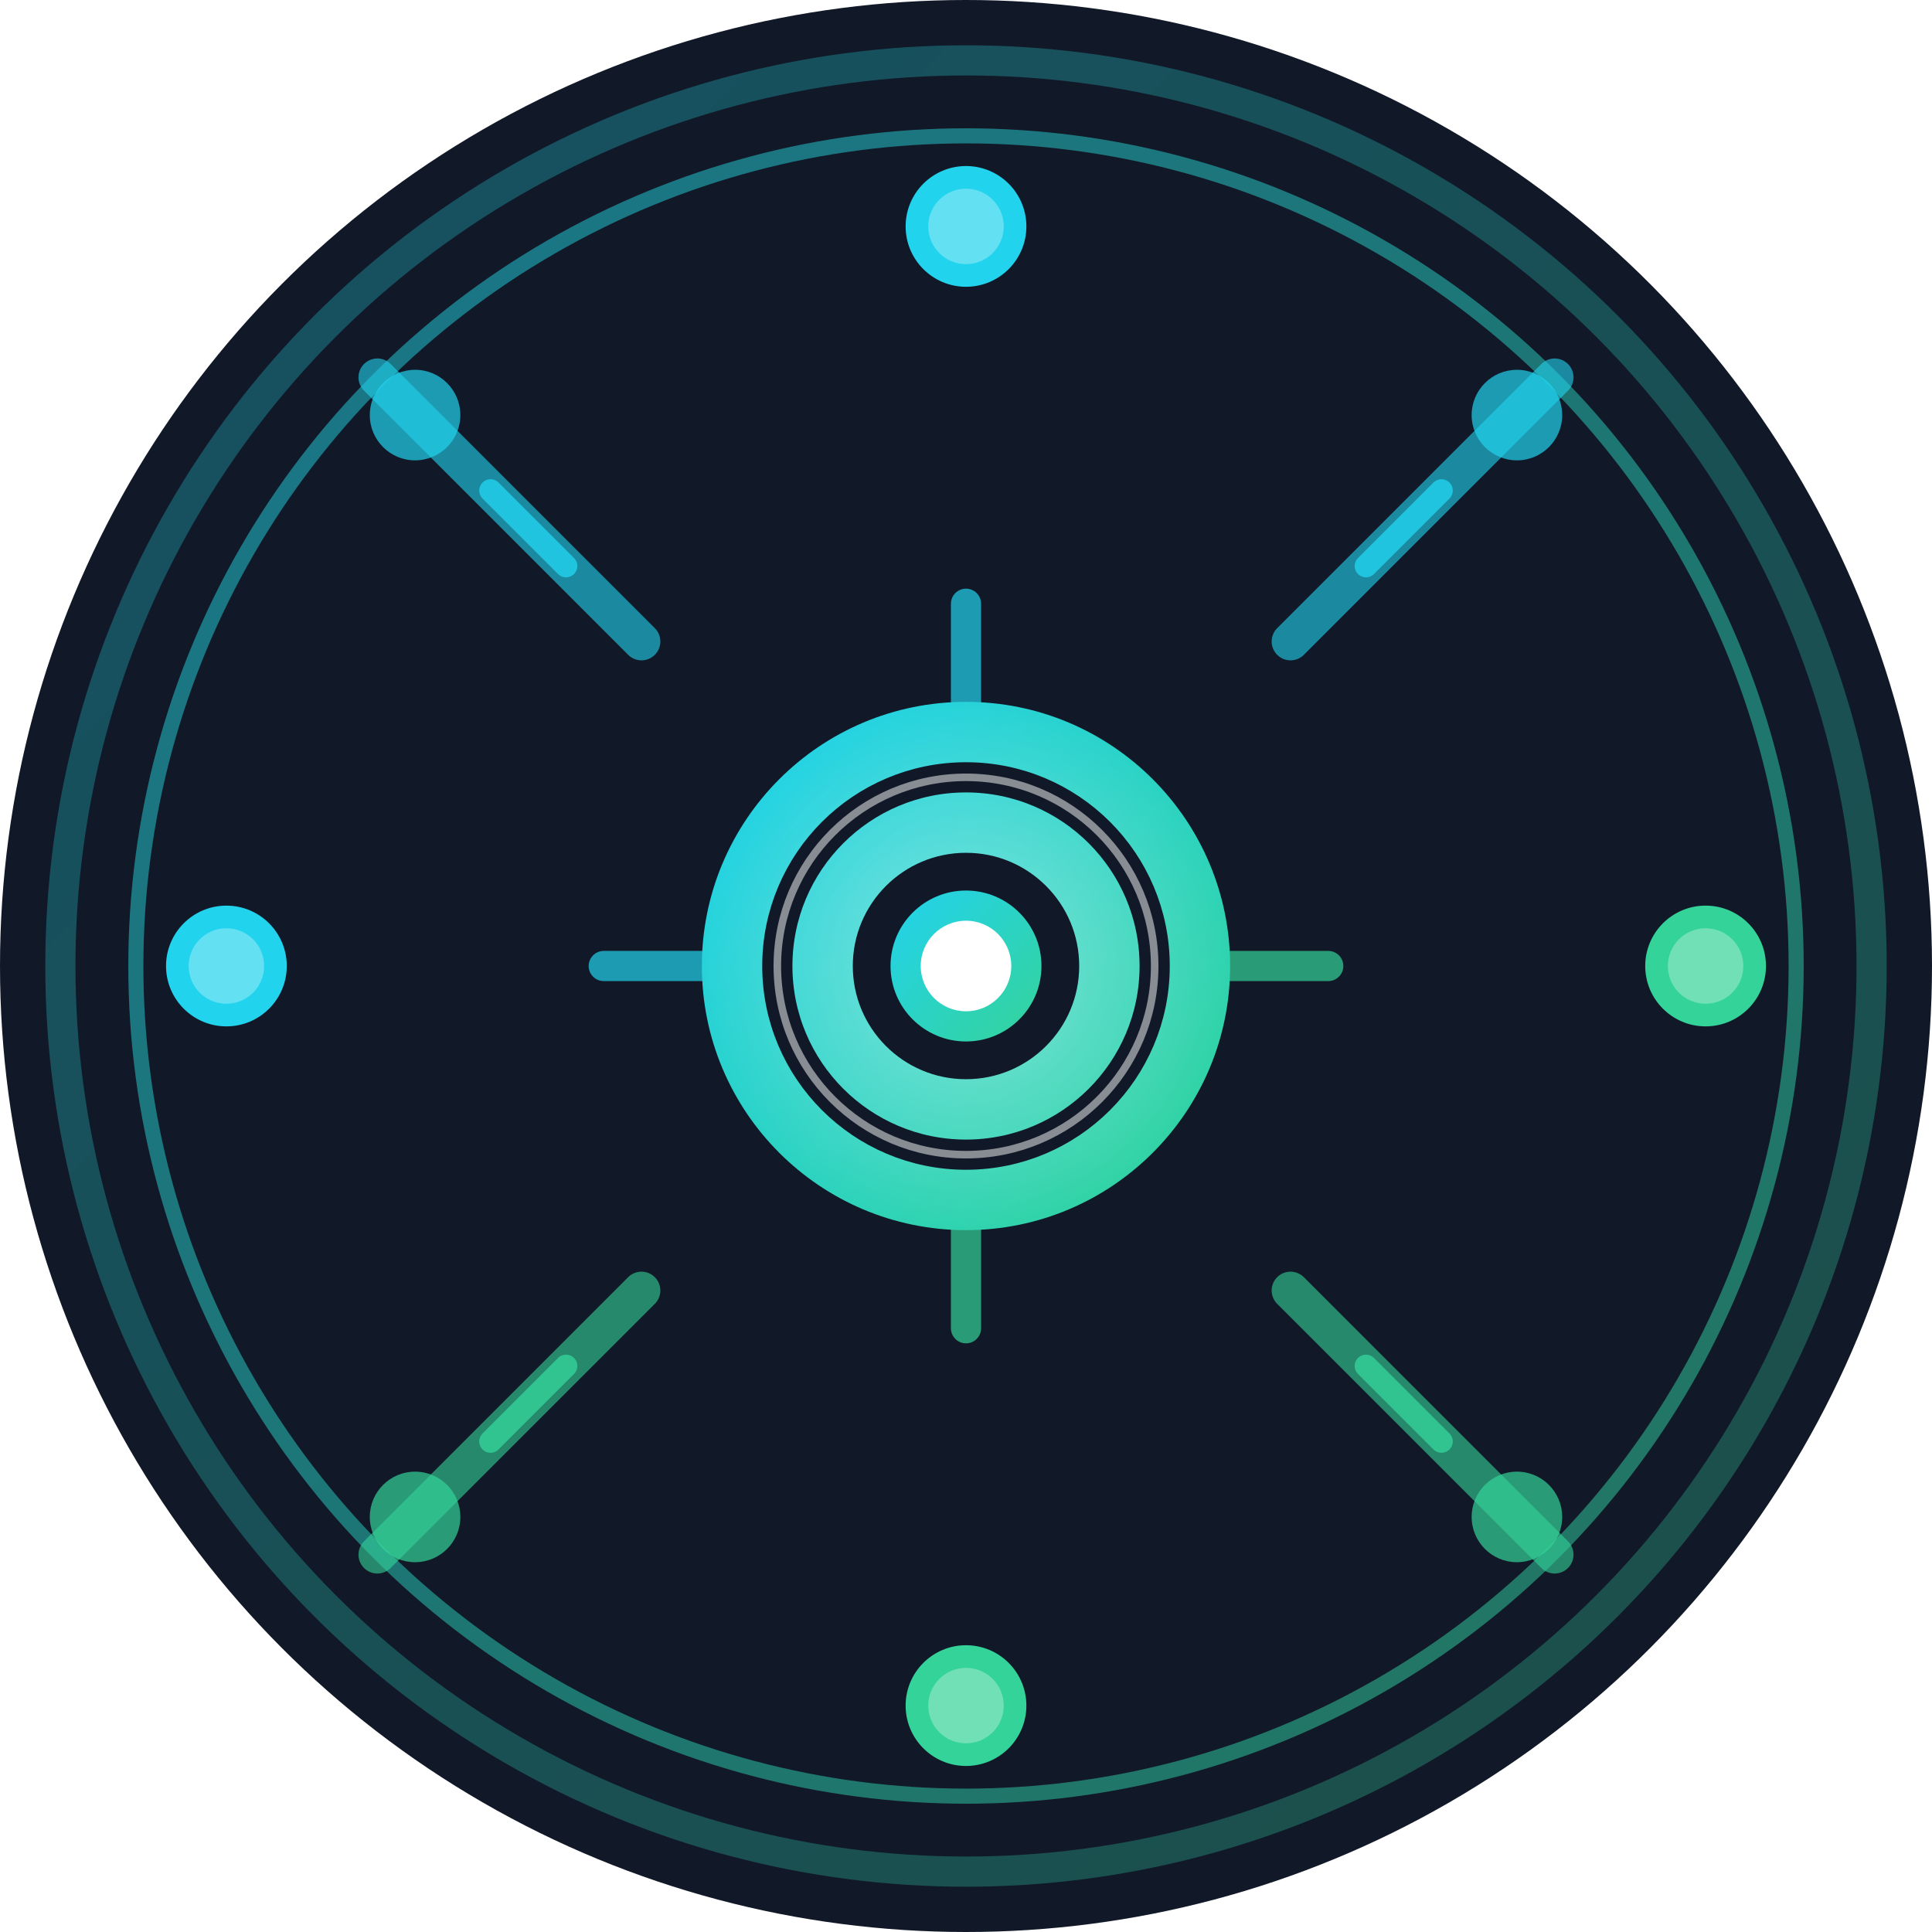 <svg xmlns="http://www.w3.org/2000/svg" viewBox="0 0 512 512">
  <!-- Gradient definitions -->
  <defs>
    <linearGradient id="grad1" x1="0%" y1="0%" x2="100%" y2="100%">
      <stop offset="0%" style="stop-color:#22d3ee;stop-opacity:1" />
      <stop offset="100%" style="stop-color:#34d399;stop-opacity:1" />
    </linearGradient>
    <radialGradient id="glow" cx="50%" cy="50%" r="50%">
      <stop offset="0%" style="stop-color:#ffffff;stop-opacity:0.4" />
      <stop offset="100%" style="stop-color:#ffffff;stop-opacity:0" />
    </radialGradient>
    <filter id="shadow">
      <feDropShadow dx="0" dy="0" stdDeviation="8" flood-color="#22d3ee" flood-opacity="0.5"/>
    </filter>
  </defs>
  
  <!-- Dark background circle -->
  <circle cx="256" cy="256" r="256" fill="#111827"/>
  
  <!-- Outer compass rings -->
  <circle cx="256" cy="256" r="240" fill="none" stroke="url(#grad1)" stroke-width="8" opacity="0.3"/>
  <circle cx="256" cy="256" r="220" fill="none" stroke="url(#grad1)" stroke-width="4" opacity="0.5"/>
  
  <!-- Main crosshair lines with glow -->
  <g filter="url(#shadow)">
    <line x1="256" y1="40" x2="256" y2="140" stroke="url(#grad1)" stroke-width="16" stroke-linecap="round"/>
    <line x1="256" y1="372" x2="256" y2="472" stroke="url(#grad1)" stroke-width="16" stroke-linecap="round"/>
    <line x1="40" y1="256" x2="140" y2="256" stroke="url(#grad1)" stroke-width="16" stroke-linecap="round"/>
    <line x1="372" y1="256" x2="472" y2="256" stroke="url(#grad1)" stroke-width="16" stroke-linecap="round"/>
  </g>
  
  <!-- Secondary crosshair marks -->
  <line x1="256" y1="160" x2="256" y2="200" stroke="#22d3ee" stroke-width="8" stroke-linecap="round" opacity="0.7"/>
  <line x1="256" y1="312" x2="256" y2="352" stroke="#34d399" stroke-width="8" stroke-linecap="round" opacity="0.7"/>
  <line x1="160" y1="256" x2="200" y2="256" stroke="#22d3ee" stroke-width="8" stroke-linecap="round" opacity="0.7"/>
  <line x1="312" y1="256" x2="352" y2="256" stroke="#34d399" stroke-width="8" stroke-linecap="round" opacity="0.7"/>
  
  <!-- Diagonal crosshair lines (theodolite style) -->
  <line x1="100" y1="100" x2="170" y2="170" stroke="#22d3ee" stroke-width="10" stroke-linecap="round" opacity="0.6"/>
  <line x1="412" y1="100" x2="342" y2="170" stroke="#22d3ee" stroke-width="10" stroke-linecap="round" opacity="0.6"/>
  <line x1="100" y1="412" x2="170" y2="342" stroke="#34d399" stroke-width="10" stroke-linecap="round" opacity="0.6"/>
  <line x1="412" y1="412" x2="342" y2="342" stroke="#34d399" stroke-width="10" stroke-linecap="round" opacity="0.6"/>
  
  <!-- Intermediate diagonal marks -->
  <line x1="130" y1="130" x2="150" y2="150" stroke="#22d3ee" stroke-width="6" stroke-linecap="round" opacity="0.8"/>
  <line x1="382" y1="130" x2="362" y2="150" stroke="#22d3ee" stroke-width="6" stroke-linecap="round" opacity="0.8"/>
  <line x1="130" y1="382" x2="150" y2="362" stroke="#34d399" stroke-width="6" stroke-linecap="round" opacity="0.8"/>
  <line x1="382" y1="382" x2="362" y2="362" stroke="#34d399" stroke-width="6" stroke-linecap="round" opacity="0.8"/>
  
  <!-- Center circle with gradient and glow -->
  <circle cx="256" cy="256" r="70" fill="url(#grad1)" filter="url(#shadow)"/>
  <circle cx="256" cy="256" r="70" fill="url(#glow)"/>
  
  <!-- Inner rings -->
  <circle cx="256" cy="256" r="50" fill="none" stroke="#111827" stroke-width="8"/>
  <circle cx="256" cy="256" r="50" fill="none" stroke="#ffffff" stroke-width="2" opacity="0.5"/>
  
  <!-- Center point -->
  <circle cx="256" cy="256" r="30" fill="#111827"/>
  <circle cx="256" cy="256" r="20" fill="url(#grad1)"/>
  <circle cx="256" cy="256" r="12" fill="#ffffff"/>
  
  <!-- Cardinal direction markers (larger) -->
  <circle cx="256" cy="60" r="16" fill="#22d3ee" filter="url(#shadow)"/>
  <circle cx="256" cy="60" r="10" fill="#ffffff" opacity="0.3"/>
  
  <circle cx="256" cy="452" r="16" fill="#34d399" filter="url(#shadow)"/>
  <circle cx="256" cy="452" r="10" fill="#ffffff" opacity="0.3"/>
  
  <circle cx="60" cy="256" r="16" fill="#22d3ee" filter="url(#shadow)"/>
  <circle cx="60" cy="256" r="10" fill="#ffffff" opacity="0.3"/>
  
  <circle cx="452" cy="256" r="16" fill="#34d399" filter="url(#shadow)"/>
  <circle cx="452" cy="256" r="10" fill="#ffffff" opacity="0.3"/>
  
  <!-- Corner accent markers -->
  <circle cx="110" cy="110" r="12" fill="#22d3ee" opacity="0.7"/>
  <circle cx="402" cy="110" r="12" fill="#22d3ee" opacity="0.7"/>
  <circle cx="110" cy="402" r="12" fill="#34d399" opacity="0.7"/>
  <circle cx="402" cy="402" r="12" fill="#34d399" opacity="0.7"/>
</svg>
